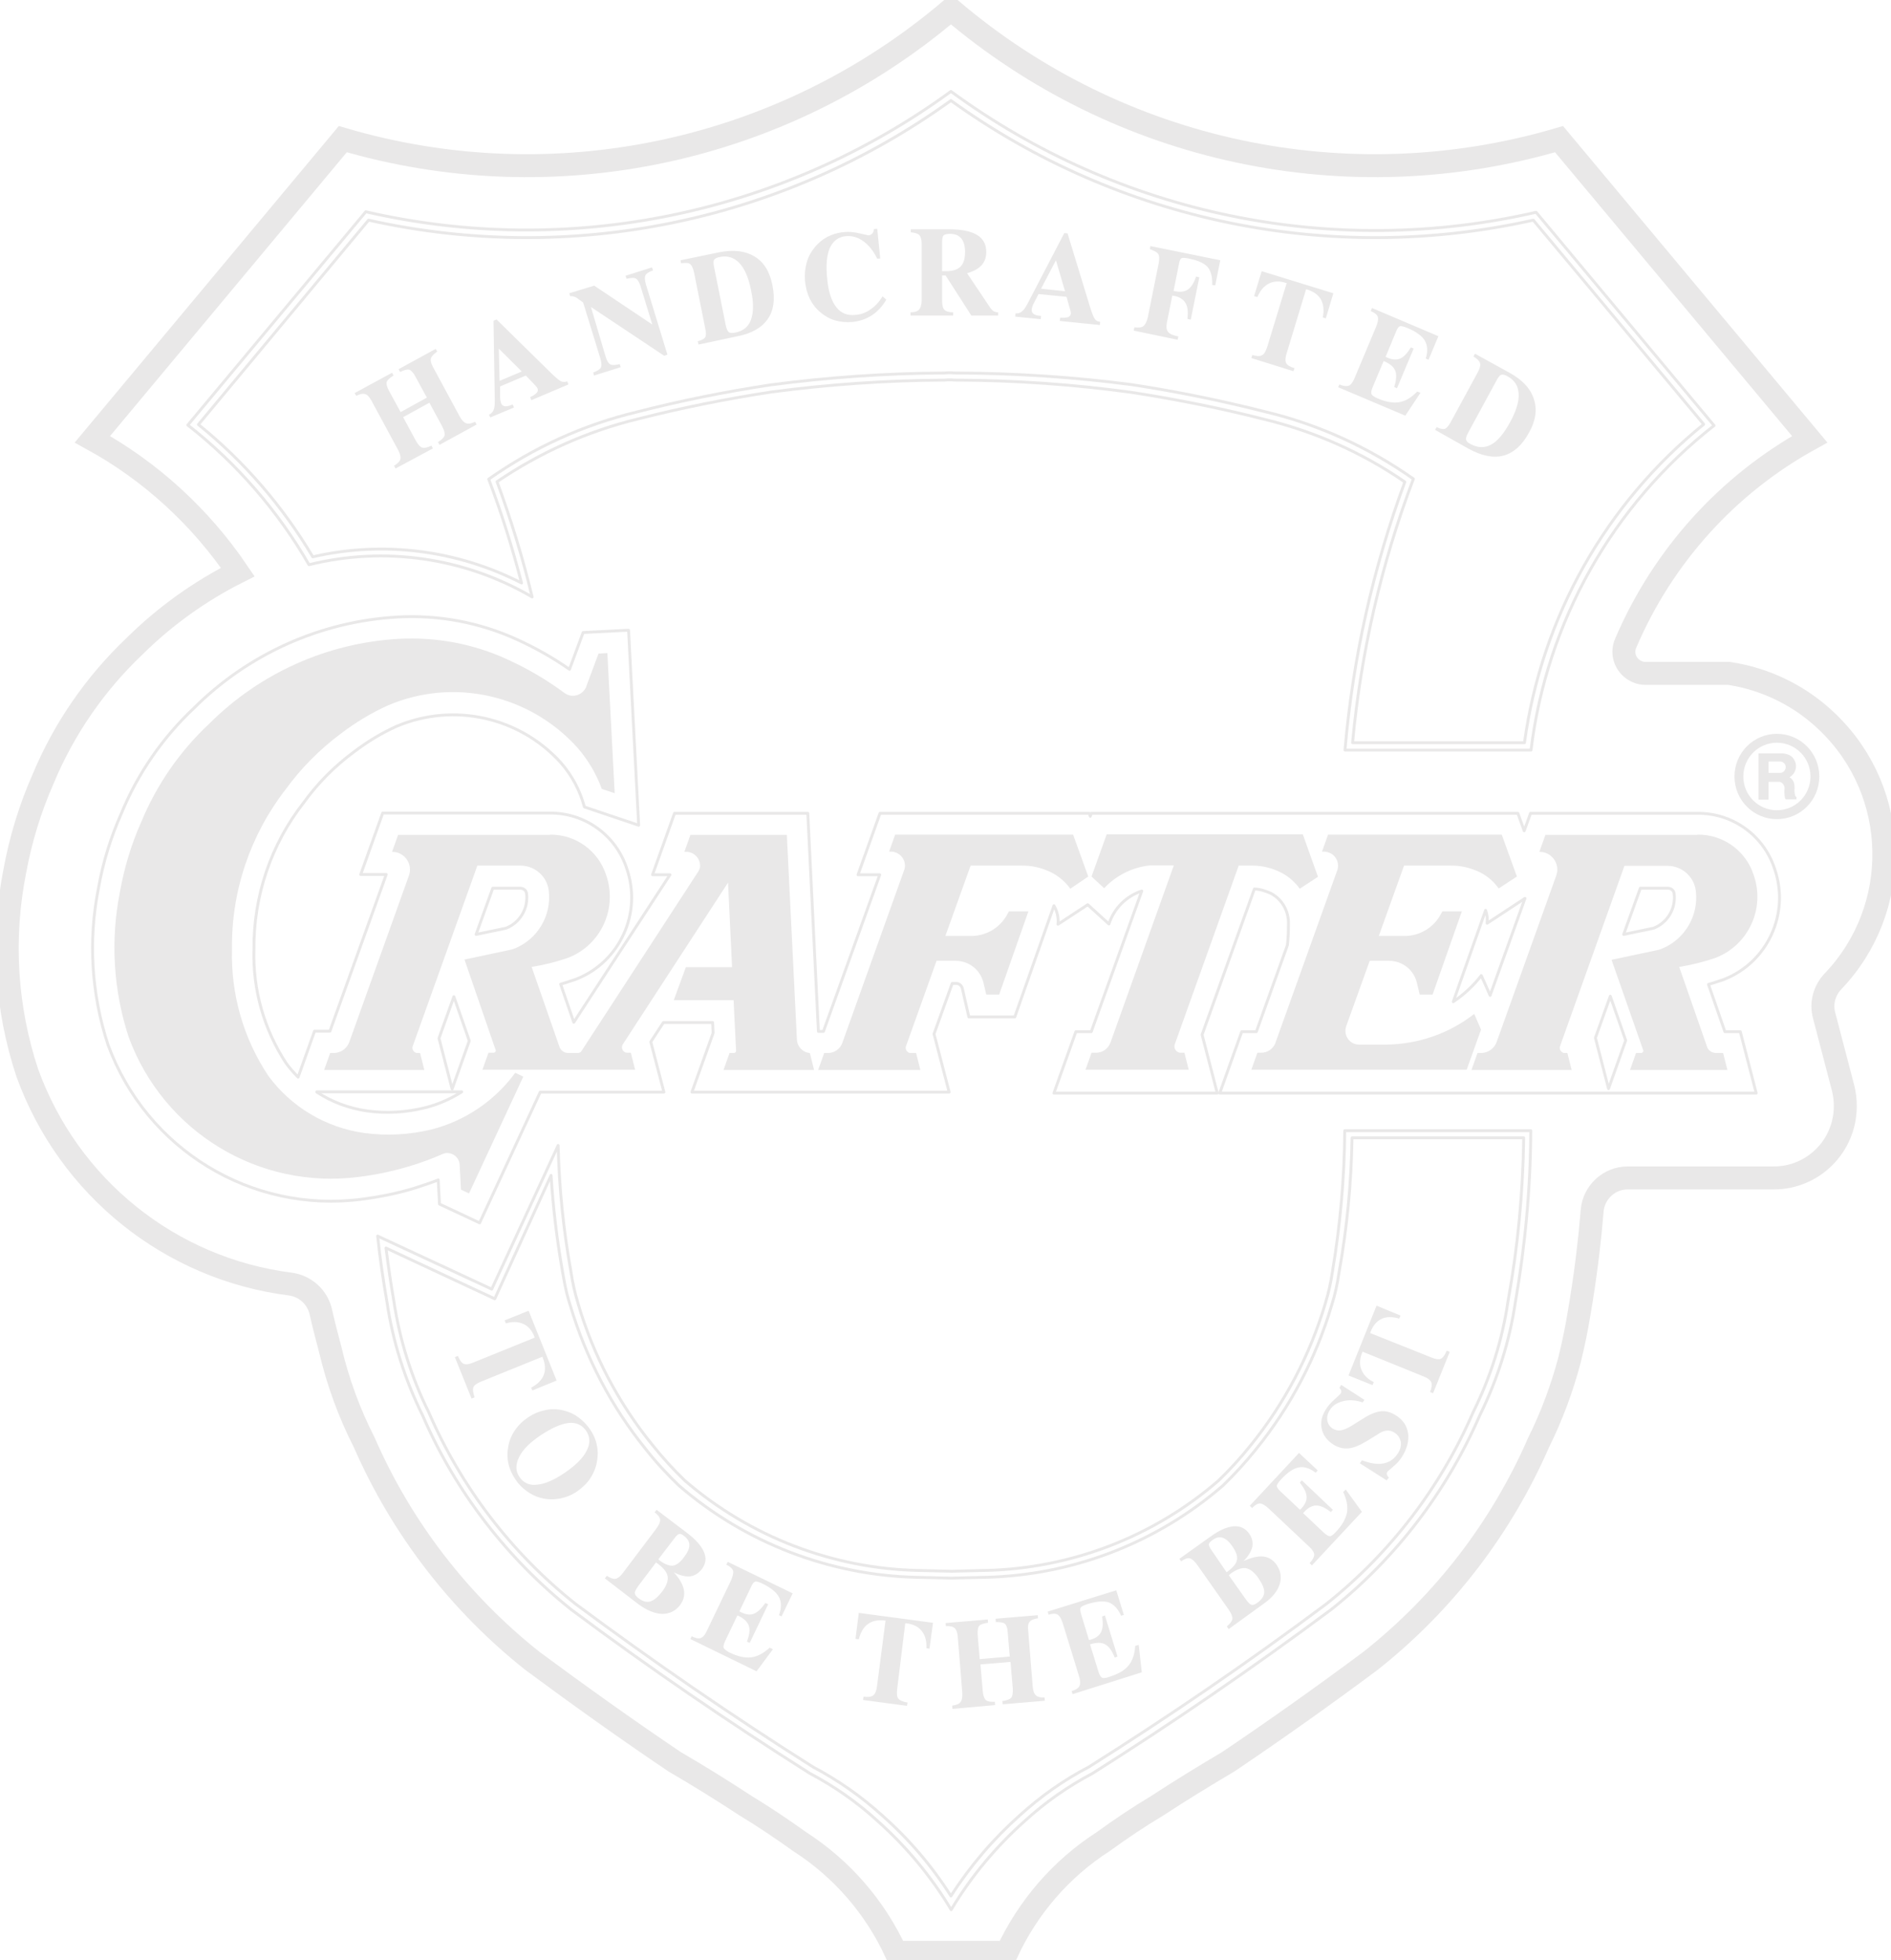 <svg width="467" height="484" viewBox="0 0 467 484" fill="none" xmlns="http://www.w3.org/2000/svg">
<g clip-path="url(#clip0_223_549)">
<path d="M81.543 333.2C80.732 330.128 79.922 327.056 79.236 323.983C78.426 320.346 75.433 317.588 71.693 317.086C42.018 313.324 16.957 293.196 6.733 264.918C1.434 248.928 0.374 231.811 3.616 215.32C5.05 207.419 7.419 199.644 10.661 192.308C15.835 179.893 23.565 168.732 33.291 159.515C40.771 152.116 49.375 145.971 58.726 141.268C49.499 127.662 37.218 116.376 22.817 108.475L84.66 34.361C136.902 49.723 193.321 37.684 234.84 2.32C276.36 37.684 332.779 49.723 385.021 34.361L446.926 108.475C426.603 119.699 410.643 137.381 401.479 158.825C400.295 161.521 401.542 164.656 404.285 165.848C404.97 166.161 405.656 166.287 406.404 166.287H426.977C436.203 167.666 444.807 171.93 451.477 178.451C469.369 195.757 469.868 224.349 452.662 242.345C450.542 244.602 449.669 247.737 450.48 250.747L455.155 268.617C455.529 270.059 455.716 271.627 455.716 273.132C455.716 282.976 447.799 290.876 438.074 290.876H401.978C397.365 290.876 393.562 294.45 393.188 299.028C392.502 307.43 391.442 315.769 390.008 324.109C389.385 327.996 388.575 331.884 387.639 335.709C385.769 342.794 383.213 349.691 379.971 356.212C370.745 377.343 356.531 395.84 338.452 410.136C326.919 418.727 315.261 427.003 303.354 435.029C297.431 438.541 291.571 442.115 285.836 445.877C281.223 448.636 276.734 451.645 272.432 454.78C262.084 461.427 253.855 470.958 248.68 482.119H221.25C216.076 470.895 207.847 461.427 197.498 454.78C193.134 451.645 188.645 448.636 184.094 445.877C178.359 442.115 172.499 438.478 166.577 435.029C154.669 427.003 143.011 418.664 131.478 410.136C113.462 395.84 99.185 377.343 89.959 356.212C86.218 348.876 83.413 341.164 81.543 333.2Z" stroke="#E9E8E8" stroke-width="5.669" stroke-miterlimit="10"/>
<ellipse cx="349.05" cy="118.257" rx="0.221" ry="0.222" fill="#E9E8E8"/>
<ellipse cx="349.05" cy="118.257" rx="0.221" ry="0.222" fill="#E9E8E8"/>
<path d="M118.823 341.164C117.701 341.603 117.077 342.105 116.89 342.606C116.703 343.108 116.828 343.923 117.202 345.052L116.454 345.365L112.339 335.145L113.088 334.831C113.524 335.897 113.96 336.524 114.521 336.775C115.082 337.026 115.831 336.9 116.89 336.461L132.039 330.317L131.977 330.066C131.354 328.498 130.418 327.432 129.234 326.931C127.987 326.366 126.553 326.304 124.932 326.805L124.621 326.053L130.543 323.67L137.463 340.913L131.478 343.359L131.167 342.669C132.725 341.854 133.785 340.788 134.284 339.534C134.782 338.28 134.658 336.838 134.034 335.27L133.972 335.019L118.823 341.164ZM139.583 363.612C142.201 361.793 144.009 360.038 144.882 358.219C145.817 356.464 145.754 354.833 144.757 353.328C143.76 351.886 142.326 351.197 140.455 351.385C138.585 351.573 136.216 352.639 133.473 354.457C130.855 356.213 129.047 358.031 128.174 359.849C127.301 361.668 127.301 363.298 128.299 364.74C129.296 366.182 130.73 366.872 132.6 366.621C134.471 366.496 136.84 365.493 139.583 363.612ZM130.418 350.005C131.79 349.065 133.224 348.5 134.782 348.187C136.341 347.873 137.899 347.936 139.458 348.375C140.705 348.688 141.889 349.253 142.949 350.068C144.009 350.883 144.944 351.824 145.754 353.015C146.565 354.206 147.126 355.46 147.375 356.777C147.687 358.094 147.687 359.473 147.438 360.853C147.188 362.358 146.627 363.737 145.817 364.991C145.006 366.245 143.884 367.311 142.575 368.252C141.204 369.192 139.77 369.756 138.211 370.07C136.653 370.321 135.094 370.321 133.536 369.882C132.289 369.568 131.167 369.004 130.044 368.189C128.922 367.374 127.987 366.433 127.239 365.242C126.429 364.051 125.868 362.796 125.556 361.417C125.244 360.1 125.244 358.721 125.493 357.341C125.743 355.836 126.304 354.457 127.114 353.266C127.987 351.949 129.109 350.883 130.418 350.005ZM162.587 385.056L162.774 385.244C164.083 386.247 165.205 386.686 166.14 386.623C167.075 386.498 168.01 385.808 168.945 384.492C169.818 383.363 170.255 382.36 170.255 381.544C170.255 380.729 169.818 379.977 168.945 379.287C168.447 378.911 168.073 378.723 167.761 378.786C167.449 378.848 167.013 379.225 166.514 379.914L162.587 385.056ZM162.026 385.808L157.724 391.514C157.101 392.392 156.727 393.019 156.789 393.395C156.789 393.771 157.101 394.21 157.662 394.649C158.721 395.464 159.719 395.715 160.592 395.464C161.464 395.214 162.462 394.398 163.522 393.019C164.582 391.64 165.018 390.386 164.893 389.382C164.769 388.316 163.958 387.313 162.587 386.247C162.524 386.184 162.462 386.122 162.275 386.059C162.213 385.934 162.088 385.871 162.026 385.808ZM149.37 389.758L149.869 389.131C150.742 389.696 151.428 389.947 151.989 389.884C152.55 389.759 153.173 389.32 153.859 388.379L161.901 377.72C162.711 376.654 163.085 375.839 163.023 375.274C162.961 374.71 162.524 374.083 161.652 373.456L162.15 372.829L169.756 378.597C171.876 380.228 173.247 381.795 173.87 383.3C174.494 384.805 174.307 386.184 173.309 387.501C172.499 388.504 171.564 389.131 170.442 389.257C169.32 389.382 167.948 389.069 166.389 388.254C167.823 389.821 168.634 391.263 168.883 392.58C169.132 393.897 168.821 395.151 168.01 396.28C166.826 397.847 165.33 398.537 163.522 398.537C161.714 398.474 159.719 397.659 157.599 396.091L149.37 389.758ZM170.504 404.744L170.816 404.055C171.813 404.556 172.561 404.682 173.06 404.494C173.559 404.305 174.12 403.741 174.556 402.738L180.416 390.511C180.977 389.32 181.164 388.442 181.04 387.877C180.853 387.313 180.292 386.811 179.357 386.373L179.731 385.683L195.752 393.458L193.009 399.164L192.386 398.85C193.009 397.095 193.009 395.59 192.386 394.398C191.762 393.207 190.391 392.079 188.334 391.075C187.399 390.636 186.775 390.448 186.463 390.574C186.152 390.699 185.778 391.138 185.466 391.89L182.598 397.91C182.661 397.91 182.723 397.973 182.848 398.035C182.972 398.098 183.035 398.161 183.097 398.161C184.281 398.725 185.341 398.85 186.214 398.474C187.149 398.098 188.022 397.22 189.019 395.841L189.705 396.154L185.154 405.685L184.468 405.371C185.092 403.678 185.279 402.362 184.905 401.421C184.593 400.481 183.72 399.665 182.287 398.976L182.1 398.913L179.107 405.183C178.733 405.998 178.546 406.625 178.733 406.939C178.858 407.253 179.356 407.629 180.167 408.068C182.224 409.071 183.97 409.447 185.528 409.259C187.024 409.071 188.583 408.256 190.079 406.876L190.89 407.253L186.837 412.708L170.504 404.744ZM221.562 417.097C221.437 418.288 221.499 419.103 221.873 419.479C222.247 419.918 222.996 420.232 224.118 420.42L223.993 421.235L213.146 419.793L213.27 418.978C214.392 419.103 215.14 419.041 215.639 418.664C216.138 418.288 216.45 417.536 216.574 416.47L218.694 400.167H218.445C216.824 399.979 215.452 400.23 214.33 401.045C213.208 401.86 212.522 403.114 212.086 404.807L211.275 404.682L212.086 398.286L230.414 400.731L229.541 407.127L228.793 407.002C228.856 405.183 228.482 403.804 227.609 402.738C226.798 401.672 225.489 401.045 223.806 400.857H223.557L221.562 417.097ZM235.214 421.988L235.152 421.172C236.15 421.047 236.898 420.796 237.209 420.295C237.583 419.856 237.708 419.041 237.646 417.975L236.524 404.117C236.461 403.114 236.15 402.424 235.776 402.048C235.339 401.672 234.653 401.484 233.594 401.547L233.531 400.794L243.942 399.916L244.005 400.731C242.882 400.857 242.197 401.108 241.823 401.484C241.511 401.86 241.386 402.613 241.449 403.741L241.947 409.698L249.366 409.071L248.867 403.114C248.805 402.048 248.556 401.296 248.181 400.982C247.807 400.669 247.059 400.543 245.937 400.543L245.875 399.728L256.286 398.85L256.348 399.603C255.288 399.791 254.603 400.042 254.291 400.481C253.917 400.857 253.792 401.609 253.917 402.612L255.039 416.47C255.101 417.536 255.413 418.288 255.849 418.664C256.286 419.041 256.972 419.229 257.969 419.166L258.031 419.981L247.62 420.859L247.558 420.044C248.68 419.918 249.366 419.605 249.74 419.229C250.052 418.79 250.176 418.037 250.114 416.909L249.553 410.388L242.134 411.015L242.695 417.536C242.758 418.664 243.069 419.417 243.444 419.793C243.88 420.169 244.628 420.295 245.688 420.232L245.75 421.047L235.214 421.988ZM264.889 418.351L264.64 417.598C265.699 417.285 266.323 416.846 266.572 416.344C266.822 415.843 266.822 415.09 266.51 414.024L262.52 401.045C262.146 399.791 261.71 399.038 261.211 398.725C260.712 398.411 259.964 398.411 258.967 398.725L258.717 397.973L275.674 392.706L277.544 398.788L276.859 398.976C276.11 397.283 275.113 396.217 273.866 395.715C272.619 395.276 270.874 395.402 268.629 396.091C267.632 396.405 267.071 396.718 266.884 396.969C266.697 397.283 266.759 397.784 267.009 398.662L268.941 404.995C269.004 404.995 269.066 404.932 269.191 404.932C269.315 404.932 269.378 404.87 269.44 404.87C270.687 404.494 271.497 403.867 271.934 402.989C272.37 402.111 272.432 400.857 272.183 399.164L272.869 398.913L275.986 409.071L275.3 409.322C274.614 407.629 273.866 406.563 272.931 406.061C272.058 405.56 270.874 405.56 269.378 405.998L269.191 406.061L271.248 412.708C271.497 413.585 271.809 414.087 272.121 414.275C272.432 414.463 273.056 414.401 273.929 414.087C276.11 413.397 277.669 412.52 278.666 411.328C279.664 410.137 280.225 408.507 280.35 406.437L281.222 406.187L281.971 412.958L264.889 418.351ZM303.478 389.006L307.593 394.837C308.216 395.715 308.715 396.217 309.089 396.28C309.463 396.405 309.962 396.217 310.523 395.778C311.583 395.026 312.144 394.148 312.206 393.27C312.269 392.329 311.77 391.138 310.772 389.696C309.775 388.254 308.715 387.439 307.718 387.25C306.72 387.062 305.473 387.501 304.039 388.504C303.977 388.567 303.915 388.63 303.79 388.693C303.603 388.881 303.541 388.943 303.478 389.006ZM302.917 388.254L303.167 388.066C304.538 387.062 305.286 386.122 305.473 385.244C305.66 384.303 305.286 383.237 304.351 381.858C303.541 380.667 302.73 379.977 301.92 379.726C301.109 379.475 300.299 379.663 299.364 380.353C298.865 380.729 298.553 381.043 298.553 381.356C298.491 381.67 298.74 382.172 299.239 382.861L302.917 388.254ZM303.416 402.299L302.98 401.609C303.79 400.982 304.226 400.355 304.351 399.791C304.413 399.227 304.102 398.474 303.478 397.534L295.81 386.623C295.062 385.557 294.377 384.93 293.815 384.805C293.254 384.68 292.569 384.93 291.696 385.557L291.259 384.93L298.99 379.413C301.172 377.845 303.042 377.03 304.663 376.904C306.284 376.779 307.531 377.406 308.466 378.66C309.214 379.726 309.463 380.792 309.276 381.921C309.027 383.049 308.341 384.241 307.094 385.495C309.027 384.617 310.648 384.241 311.957 384.366C313.266 384.492 314.388 385.181 315.199 386.31C316.321 387.877 316.57 389.57 316.009 391.263C315.448 393.019 314.076 394.649 311.894 396.154L303.416 402.299ZM323.989 386.561L323.428 385.996C324.176 385.181 324.55 384.492 324.55 383.927C324.55 383.363 324.113 382.673 323.303 381.921L313.453 372.641C312.518 371.763 311.707 371.261 311.146 371.261C310.585 371.261 309.962 371.638 309.214 372.39L308.653 371.826L320.809 358.784L325.423 363.11L324.924 363.674C323.428 362.546 322.056 362.107 320.747 362.358C319.438 362.608 318.004 363.549 316.383 365.305C315.697 366.057 315.323 366.621 315.323 366.935C315.323 367.248 315.635 367.75 316.258 368.314L321.059 372.829C321.121 372.766 321.183 372.703 321.246 372.641C321.308 372.578 321.433 372.515 321.433 372.453C322.305 371.512 322.742 370.509 322.68 369.568C322.617 368.565 322.056 367.436 320.996 366.12L321.495 365.555L329.163 372.829L328.664 373.393C327.23 372.265 326.046 371.763 325.049 371.763C324.051 371.763 322.991 372.327 321.931 373.519L321.807 373.644L326.856 378.409C327.542 379.036 328.041 379.35 328.415 379.35C328.789 379.35 329.288 378.974 329.911 378.284C331.47 376.654 332.342 375.023 332.654 373.519C332.904 372.014 332.592 370.321 331.719 368.44L332.342 367.813L336.332 373.33L323.989 386.561ZM342.442 365.555L335.834 361.354L336.332 360.602C338.514 361.417 340.322 361.668 341.756 361.354C343.252 361.041 344.374 360.226 345.247 358.846C345.871 357.906 346.058 356.902 345.933 356.025C345.746 355.084 345.247 354.332 344.374 353.767C343.751 353.391 343.128 353.203 342.504 353.266C341.818 353.328 341.133 353.579 340.322 354.144L337.579 355.836C335.834 356.902 334.337 357.529 333.028 357.655C331.719 357.78 330.472 357.467 329.288 356.714C327.729 355.711 326.732 354.394 326.42 352.827C326.046 351.259 326.42 349.629 327.418 348.061C327.979 347.121 328.727 346.306 329.662 345.491C330.535 344.675 331.033 344.237 331.096 344.111C331.22 343.86 331.283 343.672 331.22 343.421C331.158 343.171 331.033 342.982 330.784 342.732L331.22 341.979L336.956 345.679L336.519 346.306C334.836 345.741 333.215 345.616 331.719 345.992C330.223 346.368 329.101 347.058 328.415 348.187C327.854 349.065 327.667 349.88 327.792 350.758C327.916 351.573 328.353 352.262 329.101 352.764C329.724 353.14 330.41 353.328 331.158 353.203C331.906 353.078 332.779 352.701 333.901 352.012L336.706 350.256C338.39 349.19 339.823 348.626 341.07 348.5C342.317 348.375 343.564 348.751 344.811 349.566C346.494 350.632 347.491 352.137 347.741 353.955C347.99 355.774 347.491 357.718 346.245 359.724C345.684 360.602 344.998 361.417 344.125 362.107C343.252 362.859 342.754 363.298 342.691 363.361C342.504 363.612 342.442 363.862 342.504 364.113C342.566 364.301 342.691 364.615 343.003 364.866L342.442 365.555ZM353.476 335.207C354.536 335.646 355.346 335.772 355.845 335.521C356.344 335.27 356.843 334.643 357.279 333.514L358.027 333.828L353.913 344.048L353.165 343.735C353.601 342.669 353.663 341.917 353.476 341.352C353.227 340.788 352.603 340.286 351.606 339.91L336.457 333.765L336.395 334.016C335.771 335.584 335.709 336.963 336.208 338.217C336.706 339.471 337.704 340.537 339.262 341.29L338.951 342.042L333.028 339.659L339.948 322.416L345.871 324.861L345.559 325.614C343.876 325.112 342.379 325.112 341.195 325.677C340.01 326.241 339.075 327.307 338.452 328.937L338.39 329.188L353.476 335.207ZM97.689 115.686L97.315 114.996C98.188 114.495 98.749 113.931 98.874 113.366C98.998 112.802 98.811 112.049 98.313 111.109L91.704 98.882C91.206 98.004 90.707 97.44 90.146 97.314C89.585 97.126 88.899 97.314 87.964 97.753L87.59 97.064L96.816 92.047L97.19 92.737C96.255 93.301 95.694 93.803 95.507 94.305C95.382 94.806 95.507 95.496 96.068 96.499L98.936 101.766L105.42 98.192L102.552 92.925C102.053 91.985 101.492 91.42 101.056 91.295C100.557 91.17 99.809 91.358 98.811 91.859L98.437 91.17L107.601 86.153L107.976 86.843C107.103 87.407 106.604 87.972 106.417 88.473C106.292 88.975 106.417 89.665 106.916 90.605L113.524 102.832C114.023 103.773 114.584 104.337 115.145 104.525C115.706 104.713 116.454 104.588 117.327 104.149L117.701 104.839L108.537 109.855L108.163 109.165C109.098 108.601 109.659 108.037 109.783 107.535C109.908 107.033 109.721 106.281 109.16 105.215L106.043 99.446L99.559 103.02L102.676 108.789C103.238 109.792 103.736 110.357 104.297 110.545C104.796 110.67 105.544 110.545 106.542 110.043L106.916 110.733L97.689 115.686ZM123.374 94.054L128.86 91.734L123.187 86.091L123.374 94.054ZM120.756 102.393C121.317 102.142 121.691 101.766 121.878 101.265C122.127 100.763 122.189 100.011 122.189 98.945L121.878 79.193L122.626 78.88L136.279 92.298C137.338 93.301 138.086 93.928 138.585 94.179C139.084 94.367 139.583 94.367 140.081 94.179L140.393 94.932L131.229 98.819L130.917 98.067C131.728 97.691 132.226 97.377 132.538 97.001C132.85 96.687 132.912 96.311 132.725 95.872C132.663 95.747 132.6 95.621 132.413 95.433C132.226 95.245 131.977 94.932 131.603 94.555L129.857 92.737L123.499 95.433V97.879C123.499 98.192 123.499 98.506 123.561 98.819C123.623 99.133 123.686 99.321 123.748 99.572C123.935 100.011 124.247 100.261 124.683 100.324C125.119 100.387 125.68 100.261 126.429 99.948L126.616 99.885L126.927 100.638L121.067 103.083L120.756 102.393ZM149.557 88.034C149.869 89.1 150.305 89.79 150.742 89.978C151.178 90.229 151.989 90.166 153.048 89.915L153.298 90.668L146.69 92.737L146.503 91.985C147.5 91.609 148.123 91.232 148.373 90.793C148.622 90.354 148.56 89.539 148.248 88.473L144.009 74.679L142.762 73.801C142.7 73.801 142.7 73.738 142.637 73.676C141.952 73.237 141.391 73.049 140.829 73.174L140.58 72.421L146.752 70.54L161.09 80.134L158.223 70.791C157.911 69.725 157.475 69.036 157.038 68.785C156.602 68.534 155.791 68.597 154.732 68.847L154.482 68.095L161.028 66.026L161.277 66.778C160.28 67.092 159.657 67.531 159.407 67.97C159.158 68.471 159.22 69.224 159.532 70.29L164.831 87.596L164.021 87.846L145.941 75.808L149.557 88.034ZM179.232 80.322C179.419 81.2 179.668 81.764 179.98 82.015C180.292 82.266 180.79 82.266 181.538 82.14C183.533 81.764 184.843 80.698 185.466 78.943C186.089 77.187 186.152 74.742 185.466 71.606C184.843 68.534 183.907 66.339 182.598 64.96C181.289 63.581 179.668 63.079 177.798 63.455C177.05 63.581 176.613 63.831 176.364 64.145C176.115 64.458 176.177 65.085 176.364 66.026L179.232 80.322ZM172.499 85.087L172.312 84.272C173.247 84.022 173.87 83.708 174.12 83.332C174.369 82.956 174.432 82.203 174.182 81.2L171.439 67.468C171.19 66.277 170.878 65.587 170.442 65.211C170.005 64.897 169.257 64.835 168.197 65.023L168.073 64.27L177.486 62.326C181.102 61.574 184.032 61.95 186.339 63.33C188.645 64.709 190.142 67.154 190.765 70.478C191.451 73.926 191.077 76.685 189.58 78.817C188.084 80.949 185.591 82.391 181.912 83.081L172.499 85.087ZM218.881 73.989C217.946 75.619 216.761 76.873 215.39 77.814C213.956 78.754 212.335 79.319 210.527 79.507C209.031 79.632 207.597 79.507 206.288 79.131C204.916 78.754 203.732 78.065 202.61 77.124C201.488 76.184 200.615 75.055 199.992 73.801C199.368 72.547 198.994 71.105 198.807 69.412C198.682 67.844 198.807 66.402 199.181 64.96C199.555 63.518 200.241 62.264 201.114 61.198C201.986 60.069 203.046 59.191 204.293 58.502C205.54 57.875 206.911 57.436 208.47 57.31C209.654 57.185 210.901 57.31 212.273 57.624C213.644 57.937 214.392 58.125 214.517 58.125C214.891 58.063 215.203 57.937 215.39 57.687C215.639 57.436 215.764 57.059 215.826 56.558L216.637 56.495L217.385 63.831L216.637 63.894C215.702 61.95 214.517 60.508 213.208 59.568C211.836 58.564 210.403 58.188 208.906 58.313C207.036 58.502 205.727 59.505 204.917 61.261C204.168 63.016 203.919 65.587 204.293 68.973C204.605 72.108 205.353 74.365 206.537 75.87C207.722 77.375 209.343 78.002 211.4 77.751C212.709 77.626 213.894 77.187 215.016 76.372C216.138 75.619 217.135 74.553 217.946 73.174L218.881 73.989ZM232.658 66.966H233.656C235.277 66.966 236.461 66.59 237.209 65.838C237.957 65.085 238.332 63.894 238.332 62.201C238.332 60.759 238.02 59.63 237.396 58.878C236.773 58.125 235.838 57.749 234.653 57.749C233.843 57.749 233.282 57.875 233.033 58.125C232.783 58.376 232.658 58.941 232.658 59.881V66.966ZM234.279 56.62C237.396 56.62 239.703 57.059 241.262 58C242.82 58.941 243.568 60.32 243.568 62.264C243.568 63.518 243.194 64.646 242.384 65.524C241.573 66.402 240.389 67.029 238.83 67.468L244.254 75.557C244.628 76.184 245.002 76.56 245.314 76.811C245.625 76.999 246 77.124 246.436 77.124H246.498V77.939H239.89L233.531 68.032H232.658V74.177C232.658 75.306 232.845 76.121 233.22 76.497C233.594 76.873 234.342 77.124 235.401 77.124V77.939H224.866V77.124C225.926 77.124 226.611 76.873 226.985 76.434C227.359 75.996 227.609 75.243 227.609 74.177V60.195C227.609 59.191 227.422 58.502 227.048 58.063C226.674 57.687 225.926 57.436 224.928 57.373V56.62H234.279ZM257.096 71.293L263.019 71.92L260.774 64.27L257.096 71.293ZM250.8 77.375C251.361 77.438 251.86 77.312 252.358 76.936C252.795 76.56 253.231 75.996 253.73 75.055L262.832 57.561L263.642 57.624L269.253 75.996C269.689 77.375 270.063 78.316 270.375 78.754C270.687 79.193 271.123 79.444 271.684 79.444L271.622 80.259L261.71 79.256L261.834 78.441C262.707 78.504 263.33 78.441 263.767 78.316C264.203 78.127 264.39 77.877 264.453 77.438C264.453 77.312 264.453 77.124 264.39 76.873C264.328 76.623 264.266 76.246 264.079 75.745L263.393 73.299L256.473 72.61L255.351 74.804C255.164 75.118 255.039 75.368 254.977 75.682C254.852 75.933 254.852 76.184 254.79 76.372C254.727 76.873 254.914 77.25 255.226 77.5C255.538 77.751 256.099 77.939 256.909 78.002H257.096L257.034 78.817L250.737 78.19L250.8 77.375ZM279.976 81.639L280.163 80.824C281.222 80.949 281.971 80.886 282.407 80.51C282.843 80.134 283.217 79.444 283.467 78.316L286.147 65.023C286.334 63.957 286.334 63.142 286.023 62.703C285.711 62.264 285.025 61.888 283.965 61.511L284.09 60.759L301.359 64.27L300.112 70.478L299.364 70.352C299.426 68.409 299.052 66.966 298.304 66.026C297.494 65.085 296.122 64.396 294.065 63.957L293.504 63.831C292.569 63.643 292.008 63.643 291.758 63.769C291.509 63.894 291.322 64.333 291.197 64.96L289.826 71.857L290.2 71.92C291.509 72.171 292.569 72.045 293.379 71.481C294.189 70.917 294.875 69.851 295.374 68.283L296.184 68.471L294.065 78.943L293.254 78.754C293.441 76.999 293.317 75.682 292.756 74.804C292.257 73.926 291.259 73.299 289.888 73.049L289.514 72.986L288.205 79.507C287.955 80.636 288.08 81.451 288.454 81.952C288.828 82.454 289.701 82.83 291.01 83.081L290.823 83.896L279.976 81.639ZM317.755 87.219C317.381 88.348 317.381 89.163 317.63 89.665C317.879 90.166 318.627 90.605 319.687 90.919L319.438 91.671L309.027 88.411L309.276 87.658C310.336 87.972 311.146 88.034 311.645 87.721C312.206 87.47 312.58 86.78 312.954 85.652L317.755 69.913L317.505 69.851C315.947 69.349 314.513 69.412 313.328 70.039C312.144 70.666 311.209 71.732 310.523 73.362L309.713 73.111L311.583 66.966L329.288 72.421L327.418 78.629L326.669 78.378C327.043 76.623 326.856 75.18 326.233 73.989C325.61 72.861 324.425 71.983 322.804 71.481L322.555 71.418L317.755 87.219ZM330.472 95.621L330.784 94.932C331.781 95.371 332.529 95.433 333.091 95.245C333.589 95.057 334.088 94.43 334.524 93.364L339.761 80.886C340.26 79.695 340.447 78.817 340.26 78.253C340.073 77.689 339.512 77.25 338.514 76.811L338.826 76.058L355.222 83.018L352.79 88.85L352.105 88.536C352.666 86.718 352.541 85.275 351.855 84.084C351.17 82.956 349.736 81.89 347.616 81.012C346.681 80.635 346.058 80.447 345.684 80.573C345.372 80.698 345.06 81.137 344.748 81.952L342.192 88.097C342.255 88.097 342.317 88.16 342.442 88.222C342.566 88.285 342.629 88.348 342.691 88.348C343.876 88.85 344.935 88.912 345.808 88.536C346.681 88.16 347.554 87.219 348.427 85.777L349.112 86.091L344.998 95.872L344.312 95.559C344.873 93.803 344.935 92.486 344.561 91.546C344.187 90.605 343.315 89.853 341.881 89.226L341.694 89.163L339.013 95.559C338.639 96.374 338.577 97.001 338.701 97.314C338.826 97.628 339.387 98.004 340.198 98.38C342.255 99.258 344.063 99.572 345.559 99.321C347.055 99.07 348.551 98.192 349.985 96.687L350.796 97.001L347.055 102.644L330.472 95.621ZM362.578 106.845C362.142 107.66 361.955 108.225 362.079 108.601C362.142 108.977 362.516 109.353 363.201 109.667C364.947 110.607 366.63 110.67 368.251 109.792C369.872 108.914 371.431 107.033 372.989 104.149C374.485 101.39 375.171 99.07 375.046 97.189C374.922 95.308 374.049 93.866 372.303 92.925C371.618 92.549 371.119 92.424 370.745 92.549C370.371 92.674 369.997 93.176 369.56 93.991L362.578 106.845ZM354.411 106.155L354.785 105.466C355.658 105.905 356.344 106.03 356.78 105.905C357.217 105.779 357.715 105.215 358.214 104.337L364.885 92.047C365.446 90.981 365.695 90.229 365.508 89.665C365.383 89.163 364.822 88.599 363.887 88.034L364.261 87.345L372.677 91.985C375.919 93.74 377.976 95.935 378.787 98.506C379.66 101.077 379.286 103.835 377.602 106.845C375.919 109.918 373.862 111.799 371.368 112.488C368.875 113.178 366.007 112.614 362.765 110.858L354.411 106.155Z" fill="#E9E8E8"/>
<path d="M95.819 174.187C91.642 176.068 87.715 178.451 84.036 181.273C78.924 185.098 74.374 189.675 70.633 194.816C61.843 206.103 57.105 220.023 57.292 234.319C56.98 245.48 60.097 256.39 66.269 265.67C71.942 273.383 80.483 278.462 89.959 279.778C95.507 280.531 101.18 280.217 106.604 278.9C114.895 276.769 122.189 271.815 127.239 264.918L129.234 265.858L115.831 294.701L113.836 293.761L113.524 287.679C113.462 285.986 112.028 284.669 110.345 284.732C109.97 284.732 109.596 284.857 109.285 284.983C106.542 286.174 103.736 287.24 100.869 288.055C96.879 289.246 92.764 290.124 88.587 290.626C63.962 293.824 40.397 279.527 31.794 256.139C27.991 244.602 27.243 232.187 29.612 220.274C30.672 214.317 32.418 208.486 34.911 202.905C38.714 193.751 44.387 185.537 51.619 178.765C64.15 166.224 80.795 158.763 98.437 157.759C107.664 157.258 116.89 158.951 125.306 162.838C130.294 165.096 134.969 167.854 139.396 171.115C141.017 172.306 143.198 171.93 144.383 170.3C144.57 170.049 144.757 169.735 144.819 169.422L147.812 161.396L149.994 161.271L151.802 195.882L148.622 194.816C147.251 191.054 145.193 187.606 142.575 184.596C130.73 171.491 111.965 167.29 95.819 174.187ZM246.748 245.605H243.568L242.883 242.721C242.134 239.523 239.329 237.266 236.025 237.266H231.287L223.744 258.334C223.494 258.961 223.868 259.713 224.492 259.964C224.616 260.027 224.741 260.027 224.928 260.027H226.237L227.297 264.228H202.049L203.545 260.027H204.48C205.976 260.027 207.286 259.149 207.909 257.832L223.37 214.63C223.868 212.812 222.746 210.931 220.938 210.429C220.689 210.367 220.502 210.304 220.253 210.304H219.567L221.063 206.103H265.014L268.754 216.449L264.328 219.459C263.143 217.828 261.585 216.449 259.777 215.508C257.408 214.317 254.852 213.69 252.234 213.753H239.703L233.469 231.121H240.202C243.568 230.996 246.623 229.24 248.431 226.356C248.68 225.917 248.93 225.478 249.179 225.039H253.979L246.748 245.605ZM325.485 216.511L320.996 219.459C319.812 217.828 318.253 216.449 316.445 215.508C314.263 214.38 311.832 213.753 309.339 213.753H305.91L290.137 257.832C289.826 258.71 290.262 259.588 291.135 259.902C291.322 259.964 291.509 259.964 291.696 259.964H292.506L293.566 264.165H268.068L269.565 259.964H270.687C272.308 259.964 273.679 258.961 274.24 257.456L289.888 213.69H284.277C284.215 213.69 284.153 213.69 284.09 213.69C279.726 214.129 275.674 216.135 272.682 219.333L269.565 216.449L273.305 206.04H321.744L325.485 216.511ZM365.695 215.508C363.326 214.317 360.77 213.69 358.152 213.753H346.743L340.509 231.121H347.242C350.609 230.996 353.663 229.24 355.471 226.356C355.721 225.917 355.97 225.478 356.219 225.039H361.02L353.788 245.605H350.609L349.923 242.721C349.175 239.523 346.369 237.266 343.065 237.266H338.265L332.467 253.381C331.844 255.136 332.717 257.143 334.524 257.77C334.899 257.895 335.273 257.958 335.709 257.958H342.193C350.11 257.895 357.84 255.262 364.074 250.371L365.758 254.258L362.204 264.165H309.027L310.523 259.964H311.458C312.954 259.964 314.263 259.086 314.887 257.77L330.348 214.63V214.568C330.784 212.749 329.662 210.868 327.854 210.429C327.667 210.367 327.418 210.367 327.168 210.304H326.482L327.979 206.103H370.87L374.61 216.449L370.121 219.396C368.999 217.828 367.503 216.449 365.695 215.508ZM135.842 206.103C142.139 206.04 147.749 210.053 149.682 216.073C152.55 224.224 148.498 233.253 140.455 236.451C137.463 237.517 134.408 238.269 131.291 238.771L138.149 258.459C138.461 259.4 139.333 260.027 140.331 260.027H142.762C143.074 260.027 143.386 259.839 143.573 259.588L172.499 215.132C172.686 214.819 172.811 214.505 172.873 214.129C173.06 212.248 171.689 210.555 169.818 210.367C169.756 210.367 169.694 210.367 169.631 210.367H169.008L170.504 206.166H194.318L196.812 256.829C196.937 258.522 198.308 259.902 199.992 260.027L201.051 264.228H178.671L180.167 260.027H181.227C181.538 260.027 181.788 259.776 181.788 259.525L181.164 246.985H166.39L169.382 238.834H180.79L179.793 217.954L154.046 257.519L153.797 257.895C153.422 258.522 153.61 259.4 154.233 259.776C154.42 259.902 154.669 259.964 154.919 259.964H155.791L156.851 264.165H119.135L120.631 259.964H121.878C122.189 259.964 122.439 259.713 122.439 259.4C122.439 259.337 122.439 259.275 122.376 259.212L114.708 236.952L125.93 234.57C126.366 234.507 126.74 234.382 127.177 234.194C132.787 231.874 136.216 226.105 135.53 220.023C135.156 216.449 132.102 213.753 128.548 213.753H117.888L101.928 258.334C101.679 258.961 102.053 259.713 102.677 259.964C102.801 260.027 102.988 260.027 103.113 260.027H103.736L104.796 264.228H80.047L81.543 260.027H82.415C84.161 260.027 85.72 258.898 86.281 257.268L100.993 216.198C101.804 213.941 100.619 211.433 98.375 210.617C97.876 210.429 97.377 210.367 96.879 210.367H96.816L98.313 206.166H135.842V206.103ZM419.247 206.103C425.543 206.04 431.154 210.053 433.086 216.073C435.954 224.224 431.902 233.253 423.86 236.451C420.867 237.517 417.813 238.269 414.696 238.771L421.366 257.895L421.553 258.459C421.865 259.4 422.738 259.964 423.673 260.027H425.543L426.603 264.228H402.539L404.035 260.027H405.282C405.594 260.027 405.843 259.776 405.843 259.463C405.843 259.4 405.843 259.337 405.781 259.275L397.988 237.015L409.21 234.633C409.646 234.57 410.02 234.444 410.456 234.256C416.067 231.936 419.496 226.168 418.81 220.086C418.436 216.512 415.381 213.815 411.828 213.815H401.168L385.27 258.334C385.021 258.961 385.395 259.713 386.019 259.964C386.143 260.027 386.33 260.027 386.455 260.027H387.078L388.138 264.228H363.389L364.885 260.027H365.758C367.503 260.027 369.062 258.898 369.623 257.268L384.335 216.198C385.146 213.941 383.961 211.433 381.717 210.617C381.218 210.429 380.72 210.367 380.221 210.367H380.158L381.655 206.166H419.247V206.103Z" fill="#E9E8E8"/>
<path d="M438.822 181.21C444.619 181.21 449.295 185.913 449.295 191.744C449.295 197.575 444.619 202.278 438.822 202.278C433.024 202.278 428.348 197.575 428.348 191.744C428.348 185.913 433.024 181.21 438.822 181.21ZM447.113 191.744C447.113 187.104 443.372 183.405 438.822 183.405C434.208 183.405 430.53 187.167 430.53 191.744C430.53 196.384 434.271 200.083 438.822 200.083C443.372 200.083 447.113 196.384 447.113 191.744Z" fill="#E9E8E8"/>
<path d="M439.757 188.045C440.443 188.107 441.004 188.734 441.004 189.424C441.004 190.176 440.38 190.866 439.632 190.866H436.764V188.045H439.757ZM440.692 195.005C440.63 195.694 440.692 196.384 440.817 197.074C440.879 197.199 440.941 197.262 441.004 197.387H443.622L443.684 196.886C443.497 196.76 443.373 196.572 443.31 196.384C443.186 195.882 443.123 195.318 443.186 194.816C443.186 194.315 443.186 193.876 443.061 193.437C442.936 192.81 442.5 192.246 441.939 191.932C443.435 191.054 443.996 189.173 443.123 187.668C443.061 187.543 442.999 187.48 442.936 187.355C442.625 186.916 442.188 186.54 441.627 186.352C441.128 186.163 440.567 186.038 440.006 186.038H434.271V197.45H436.764V193.061H439.32C439.383 193.061 439.383 193.061 439.445 193.061C439.757 193.123 440.006 193.249 440.256 193.5C440.38 193.625 440.443 193.75 440.505 193.876C440.692 194.189 440.754 194.566 440.692 195.005Z" fill="#E9E8E8"/>
<path d="M117.576 230.745L124.808 229.24C124.87 229.24 124.995 229.177 125.057 229.177C128.423 227.798 130.481 224.349 130.044 220.712C129.982 219.897 129.296 219.333 128.486 219.333H121.69L117.576 230.745Z" stroke="#E9E8E8" stroke-width="0.709" stroke-miterlimit="10" stroke-linecap="round" stroke-linejoin="round"/>
<path d="M111.654 268.931L115.893 257.017L112.09 246.107L108.412 256.39L111.654 268.931Z" stroke="#E9E8E8" stroke-width="0.709" stroke-miterlimit="10" stroke-linecap="round" stroke-linejoin="round"/>
<path d="M400.98 230.745L408.212 229.24C408.274 229.24 408.399 229.177 408.461 229.177C411.828 227.798 413.885 224.349 413.449 220.712C413.386 219.897 412.701 219.333 411.89 219.333H405.095L400.98 230.745Z" stroke="#E9E8E8" stroke-width="0.709" stroke-miterlimit="10" stroke-linecap="round" stroke-linejoin="round"/>
<path d="M397.242 268.824L401.481 256.91L397.678 246L394 256.283L397.242 268.824Z" stroke="#E9E8E8" stroke-width="0.709" stroke-miterlimit="10" stroke-linecap="round" stroke-linejoin="round"/>
<path d="M78.239 269.683C81.979 272.129 86.218 273.696 90.582 274.323C95.445 275.013 100.37 274.7 105.108 273.508C108.287 272.693 111.28 271.376 114.023 269.621H78.239" stroke="#E9E8E8" stroke-width="0.709" stroke-miterlimit="10" stroke-linecap="round" stroke-linejoin="round"/>
<path d="M368.002 245.794L376.605 221.841L367.254 227.986C367.378 226.92 367.254 225.792 366.88 224.788L358.9 247.361C361.518 245.606 363.887 243.411 365.82 240.903L368.002 245.794Z" stroke="#E9E8E8" stroke-width="0.709" stroke-miterlimit="10" stroke-linecap="round" stroke-linejoin="round"/>
<path d="M208.096 269.683H170.878L176.115 255.073L175.99 252.503H163.833L160.716 257.268L163.958 269.683H133.411L118.449 301.975L108.537 297.335L108.225 291.378C106.292 292.131 104.36 292.758 102.427 293.385C98.126 294.701 93.699 295.579 89.273 296.144C62.092 299.655 36.158 283.854 26.682 258.02C22.568 245.543 21.757 232.187 24.313 219.333C25.435 212.937 27.368 206.73 29.986 200.836C34.038 190.992 40.148 182.151 47.878 174.877C61.344 161.459 79.236 153.433 98.188 152.367C108.287 151.803 118.386 153.684 127.613 157.885C132.164 159.954 136.528 162.399 140.642 165.284L144.009 156.192L155.23 155.627L157.724 203.783L144.321 199.268C143.261 195.255 141.266 191.493 138.523 188.358C128.299 177.009 112.028 173.435 98.001 179.329C94.198 181.022 90.644 183.217 87.34 185.725C82.603 189.236 78.426 193.437 74.997 198.202C66.892 208.548 62.591 221.34 62.715 234.444C62.404 244.414 65.209 254.258 70.695 262.598C71.568 263.789 72.566 264.918 73.625 265.984L77.677 254.635H81.48L95.382 215.947H89.086L94.51 200.773H135.78C144.445 200.71 152.113 206.228 154.794 214.505C158.597 225.478 153.111 237.517 142.326 241.781C141.016 242.219 139.77 242.658 138.46 243.035L141.702 252.44L165.454 216.01H161.153L166.576 200.836H199.493L202.111 254.697H203.358L217.26 216.01H211.899L217.322 200.836H269.003L269.253 201.588L269.502 200.836H324.3H374.859L376.418 205.162L377.976 200.836H419.246C427.912 200.773 435.58 206.291 438.261 214.568C442.063 225.541 436.577 237.58 425.792 241.843C424.483 242.282 423.236 242.721 421.927 243.097L425.979 254.76H429.782L433.71 269.934H395.245H355.596H301.234L306.658 254.76H310.273L317.941 233.378C318.129 231.685 318.191 229.93 318.191 228.237C318.316 225.102 316.695 222.155 313.952 220.65C312.642 220.023 311.209 219.584 309.775 219.521L296.87 255.512L300.611 269.934H260.276L265.699 254.76H269.502L281.97 220.023C278.168 221.277 275.113 224.287 273.866 228.174L268.629 223.409L261.273 228.237C261.46 226.669 261.086 225.039 260.276 223.66L250.613 251.123H239.267L237.646 244.038C237.459 243.348 236.835 242.846 236.149 242.846H235.152L230.663 255.324L234.404 269.683H194.318" stroke="#E9E8E8" stroke-width="0.709" stroke-miterlimit="10" stroke-linecap="round" stroke-linejoin="round"/>
<path d="M332.093 279.214H378.039C377.976 293.385 376.667 307.555 374.236 321.538C372.802 331.257 369.81 340.662 365.446 349.503C357.279 368.314 344.686 384.805 328.727 397.471C309.588 411.704 289.95 425.185 269.814 437.914C263.767 441.112 258.094 445.062 253.044 449.702C245.937 456.035 239.765 463.434 234.903 471.585C229.978 463.371 223.868 456.035 216.761 449.702C211.712 445.062 206.039 441.112 199.992 437.914C179.855 425.185 160.155 411.704 141.079 397.471C125.119 384.742 112.464 368.251 104.36 349.503C99.996 340.725 97.003 331.257 95.57 321.538C94.635 316.146 93.824 310.69 93.263 305.235L121.441 318.34L137.837 282.851C138.086 293.322 139.146 303.793 141.017 314.139C141.391 316.71 141.952 319.218 142.7 321.663L142.762 321.914C146.503 334.643 152.737 346.494 161.09 356.777C163.584 359.912 166.265 362.859 169.133 365.618C185.279 379.538 205.727 387.376 226.923 387.814L235.027 388.003L242.758 387.814C242.882 387.814 243.007 387.814 243.132 387.814C264.39 387.376 284.838 379.538 300.922 365.618C303.79 362.859 306.471 359.912 308.964 356.777C317.256 346.494 323.49 334.643 327.293 321.914L327.355 321.663C328.103 319.218 328.664 316.71 329.038 314.139C330.971 302.602 332.031 290.939 332.093 279.214Z" stroke="#E9E8E8" stroke-width="0.709" stroke-miterlimit="10" stroke-linecap="round" stroke-linejoin="round"/>
<path d="M236.461 92.11C235.9 92.11 235.402 92.11 234.84 92.047M236.461 92.11C250.925 92.172 265.263 93.113 279.539 94.994C290.698 96.687 301.67 98.944 312.58 101.703C325.672 104.838 338.016 110.482 349.05 118.257C341.133 139.199 336.083 161.145 334.026 183.405H376.48C380.72 152.43 396.554 124.339 420.743 104.776L378.662 54.363C328.727 65.524 276.422 54.802 234.84 24.83C193.259 54.802 140.954 65.524 91.019 54.363L49.001 104.838C60.284 113.93 69.823 125.029 77.241 137.506C94.635 133.493 112.901 135.813 128.798 143.965C126.553 135.312 123.873 126.722 120.693 118.319C131.728 110.544 144.071 104.901 157.163 101.766C168.073 98.944 179.107 96.75 190.204 95.057C204.418 93.176 218.819 92.172 233.22 92.11C233.781 92.047 234.279 92.047 234.84 92.047M236.461 92.11C235.963 92.11 235.402 92.11 234.84 92.047" stroke="#E9E8E8" stroke-width="0.709" stroke-miterlimit="10" stroke-linecap="round" stroke-linejoin="round"/>
<path d="M236.461 93.865C235.9 93.865 235.401 93.865 234.84 93.803C234.279 93.803 233.781 93.803 233.22 93.865C218.881 93.928 204.605 94.931 190.391 96.812C179.356 98.505 168.384 100.7 157.537 103.459C145.131 106.469 133.348 111.736 122.75 118.946C126.179 128.289 129.109 137.757 131.416 147.413C114.771 137.694 95.008 134.81 76.306 139.45C68.638 126.157 58.476 114.432 46.382 104.964L90.333 52.294C140.518 63.831 193.196 52.983 234.84 22.573C276.485 53.109 329.163 63.956 379.348 52.419L423.299 105.089C398.237 124.715 381.966 153.558 378.101 185.223H332.155C334.088 162.587 339.075 140.328 346.93 119.009C336.395 111.736 324.612 106.531 312.144 103.522C301.296 100.763 290.324 98.568 279.29 96.875C265.076 94.931 250.8 93.928 236.461 93.865ZM236.461 93.865C235.963 93.865 235.401 93.865 234.903 93.803C234.342 93.803 233.843 93.803 233.282 93.865" stroke="#E9E8E8" stroke-width="0.709" stroke-miterlimit="10" stroke-linecap="round" stroke-linejoin="round"/>
<path d="M376.293 280.97H333.901C333.714 292.193 332.654 303.354 330.659 314.39C330.285 317.024 329.724 319.594 328.914 322.165L328.851 322.353C325.048 335.27 318.69 347.372 310.211 357.843C307.655 361.041 304.912 364.05 301.982 366.872C285.524 381.105 264.702 389.069 243.007 389.508L234.84 389.696L226.674 389.508C204.979 389.069 184.157 381.043 167.699 366.872C164.768 364.05 161.963 361.041 159.469 357.843C150.991 347.372 144.695 335.333 140.829 322.353L140.767 322.165C140.081 320.033 139.583 317.839 139.208 315.644C139.084 315.08 139.021 314.453 138.897 313.888C137.525 306.051 136.59 298.213 136.091 290.25L122.189 320.723L95.32 308.183C95.881 312.572 96.505 316.898 97.253 321.225C98.686 330.755 101.554 340.035 105.856 348.688C113.898 367.248 126.304 383.488 142.076 396.029C161.153 410.199 180.728 423.68 200.802 436.346C206.974 439.607 212.709 443.62 217.883 448.322C224.429 454.091 230.165 460.8 234.84 468.199C239.578 460.8 245.251 454.154 251.797 448.322C256.972 443.62 262.707 439.544 268.879 436.346C288.953 423.68 308.59 410.262 327.604 396.029C343.377 383.488 355.783 367.248 363.825 348.688C368.126 340.035 371.056 330.755 372.428 321.225C374.859 307.932 376.106 294.451 376.293 280.97Z" stroke="#E9E8E8" stroke-width="0.709" stroke-miterlimit="10" stroke-linecap="round" stroke-linejoin="round"/>
</g>
<defs>
<clipPath id="clip0_223_549">
<rect width="467" height="484" fill="white"/>
</clipPath>
</defs>
</svg>

